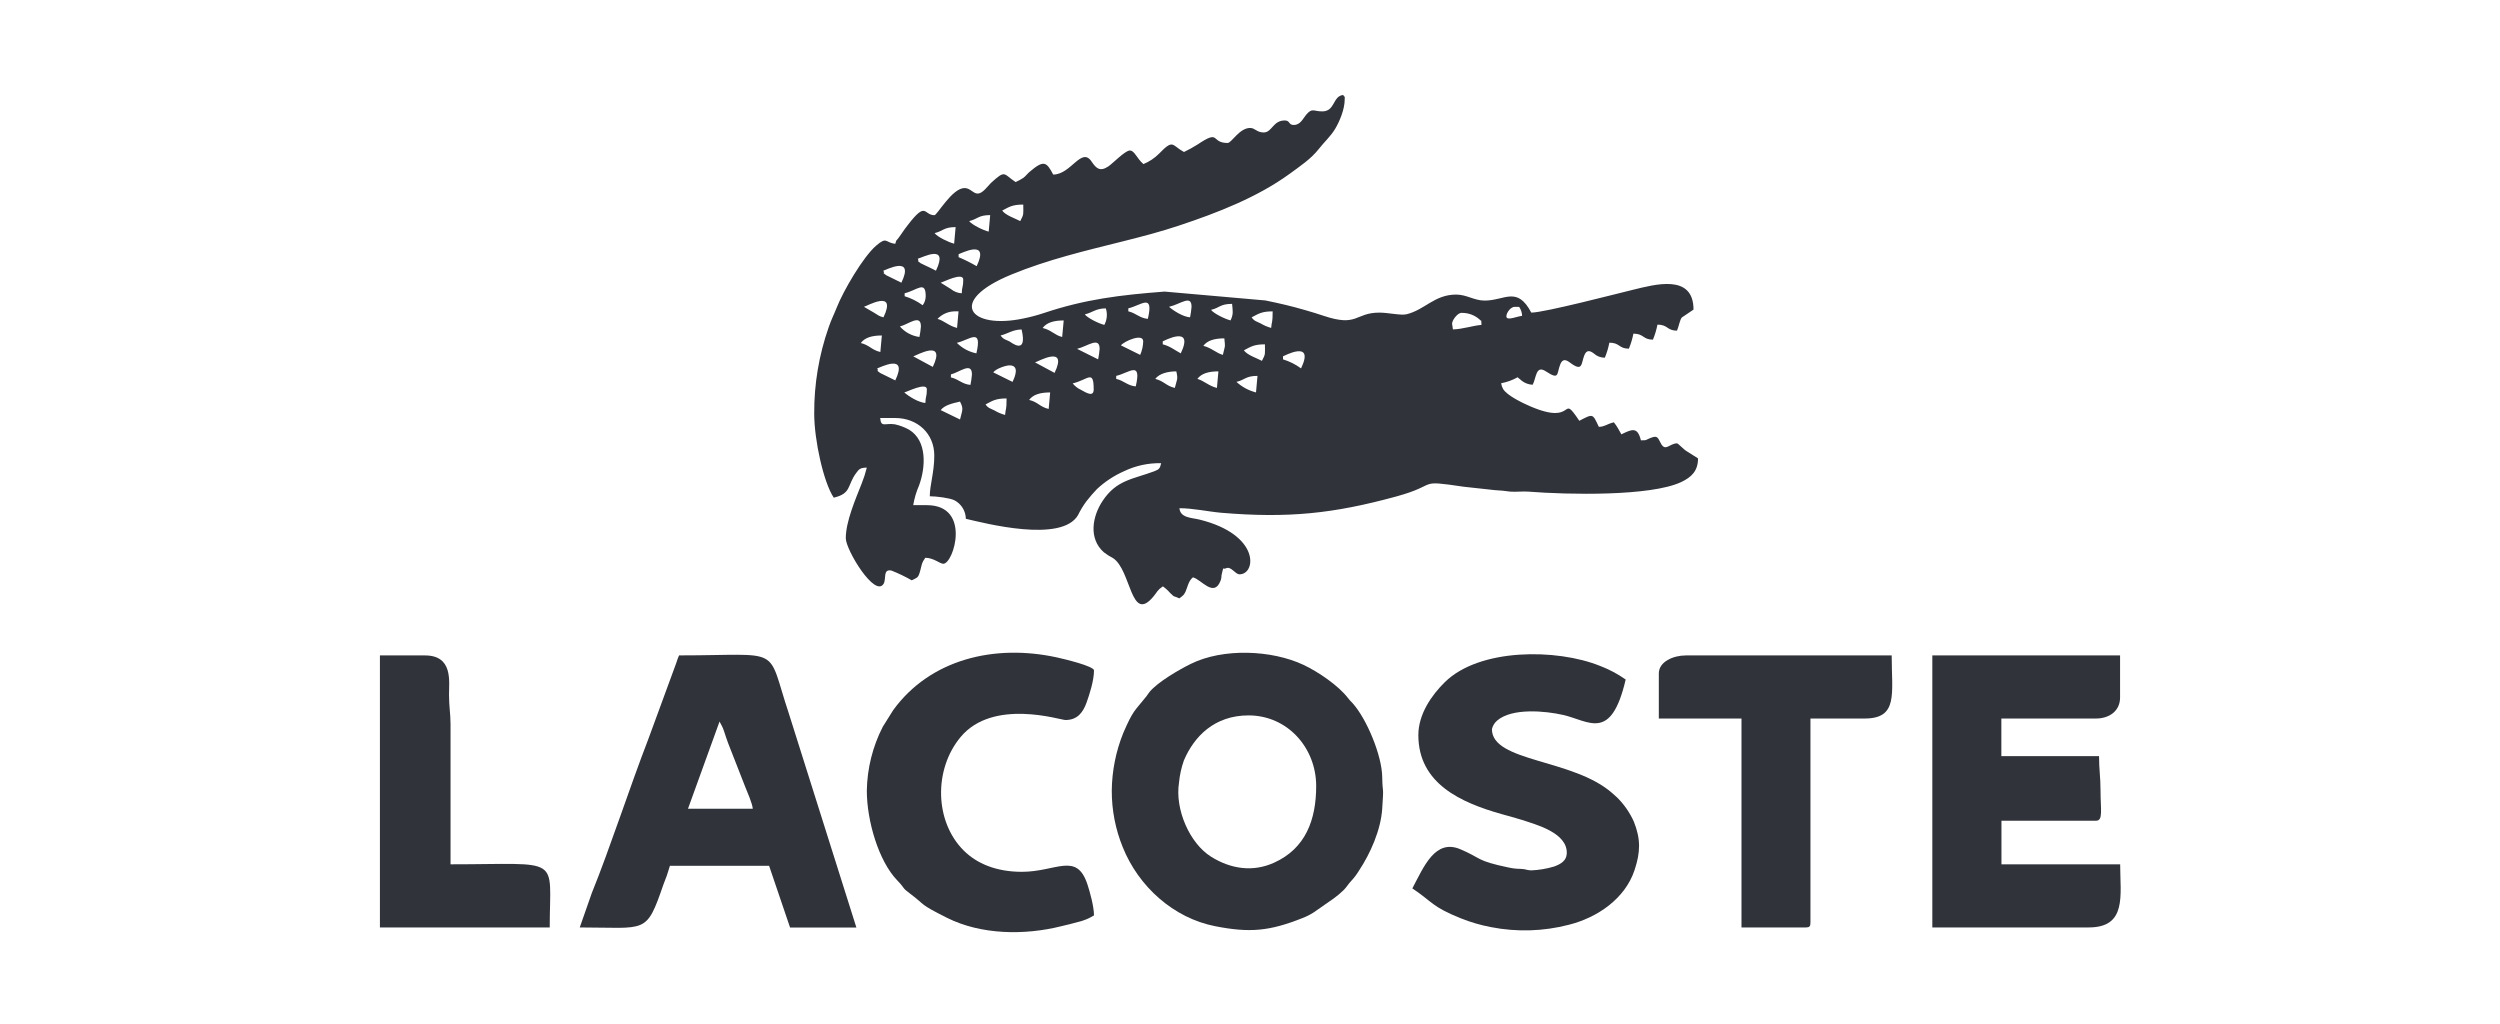 <svg width="737" height="302" viewBox="0 0 737 302" fill="none" xmlns="http://www.w3.org/2000/svg">
<path fill-rule="evenodd" clip-rule="evenodd" d="M283.008 123.66L277.318 120.9C278.418 119.45 280.758 118.9 283.008 118.39C284.168 120.6 283.658 120.91 283.008 123.71V123.66ZM290.538 119.23C292.588 118.14 293.538 117.46 296.738 117.46C296.738 121.16 296.478 120.18 296.298 122.33C295.206 122.035 294.159 121.59 293.188 121.01C291.878 120.35 291.368 120.37 290.538 119.23ZM309.588 115.69L309.148 120.56C306.528 119.95 305.998 118.51 303.388 117.9C304.578 116.27 306.758 115.69 309.588 115.69ZM266.588 115.69C267.588 115.45 273.238 112.56 273.238 114.8C273.238 117.04 272.838 116.8 272.798 118.8C270.798 118.63 268.058 116.97 266.588 115.7V115.69ZM316.218 113.03C320.778 111.96 322.418 108.81 322.418 114.8C322.418 117.19 320.148 115.74 318.718 114.95C317.744 114.517 316.888 113.859 316.218 113.03ZM364.508 112.58C367.038 111.99 367.188 110.81 370.708 110.81L370.268 115.69C368.122 115.142 366.144 114.074 364.508 112.58ZM359.188 109.48L358.748 114.36C356.398 113.81 354.868 112.2 352.988 111.7C354.178 110.07 356.348 109.48 359.188 109.48ZM346.778 109.48C347.358 111.96 346.928 111.85 346.338 114.36C343.718 113.75 343.198 112.36 340.578 111.7C341.778 110.06 344.448 109.48 346.778 109.48ZM329.058 110.81C332.898 109.92 336.628 106.17 334.818 113.91C332.388 113.71 331.398 112.24 329.058 111.7V110.81ZM280.328 110.37C282.788 109.8 286.528 106.53 286.528 110.37C286.445 111.411 286.298 112.447 286.088 113.47C283.658 113.27 282.668 111.8 280.328 111.26V110.37ZM297.608 107.71C300.608 107.71 299.248 111.02 298.488 112.58L292.808 109.77C293.678 108.64 296.548 107.71 297.608 107.71ZM258.608 108.6C259.308 108.43 267.898 103.86 263.928 112.14L259.468 109.95C257.888 108.76 259.238 109.8 258.608 108.6ZM305.128 106.83C305.978 106.63 314.948 101.47 310.888 109.93L305.128 106.83ZM378.228 105.05C378.328 105.05 387.718 99.91 383.548 108.6C381.938 107.42 380.139 106.52 378.228 105.94V105.05ZM269.228 105.05C270.088 104.85 279.048 99.69 274.988 108.16L269.228 105.05ZM366.698 103.28C368.748 102.19 369.698 101.51 372.898 101.51C372.898 104.46 373.158 104.23 372.018 106.38C370.368 105.51 367.748 104.71 366.698 103.28ZM317.518 102.84C320.518 102.14 324.168 99.07 324.168 102.84C324.085 103.881 323.938 104.917 323.728 105.94L317.518 102.84ZM337.018 100.62C336.986 101.999 336.684 103.358 336.128 104.62L330.448 101.81C331.448 100.56 337.018 98.14 337.018 100.63V100.62ZM360.498 104.62C358.618 104.12 357.078 102.51 354.738 101.96C355.928 100.34 358.108 99.75 360.938 99.75C361.188 102.75 361.278 101.27 360.498 104.62ZM342.778 100.62C342.908 100.62 352.238 95.53 348.088 104.17C346.368 103.25 344.858 102 342.778 101.51V100.62ZM282.078 101.07C285.918 100.17 289.638 96.43 287.838 104.17C285.654 103.729 283.65 102.65 282.078 101.07ZM259.968 98.9L259.528 103.77C256.908 103.16 256.378 101.77 253.768 101.12C254.958 99.49 257.128 98.9 259.968 98.9ZM294.968 98.9C297.138 98.39 298.438 97.19 301.168 97.13C302.998 104.96 297.988 100.85 297.628 100.67C296.288 99.99 295.838 100.09 294.968 98.9ZM313.578 94.47L313.128 99.34C310.898 98.82 309.958 97.29 307.368 96.69C308.568 95.06 310.738 94.47 313.578 94.47ZM265.288 96.24C267.748 95.67 271.488 92.4 271.488 96.24C271.406 97.281 271.259 98.317 271.048 99.34C268.814 99.045 266.765 97.943 265.288 96.24ZM430.978 92.24C432.88 92.219 434.722 92.903 436.148 94.16C436.998 95.09 436.568 93.71 436.738 95.78C434.198 95.99 431.138 97.05 428.318 97.11C428.188 95.56 427.778 95.54 428.488 94.21C428.928 93.4 429.968 92.21 430.978 92.21V92.24ZM368.978 93.56C371.028 92.48 371.978 91.79 375.178 91.79C375.178 95.5 374.908 94.52 374.738 96.67C373.646 96.371 372.599 95.924 371.628 95.34C370.318 94.69 369.808 94.71 368.978 93.56ZM281.258 91.79C279.405 91.869 277.655 92.665 276.378 94.01C278.258 94.51 279.798 96.12 282.138 96.67L282.578 91.79H281.258ZM446.508 90.46H447.838C448.385 91.242 448.691 92.166 448.718 93.12C447.318 93.24 444.888 94.34 444.238 93.69C443.588 93.04 445.058 90.46 446.508 90.46ZM319.798 92.68C322.128 92.13 323.058 90.91 325.998 90.91C326.256 91.71 326.35 92.553 326.274 93.39C326.199 94.227 325.955 95.04 325.558 95.78C324.038 95.43 320.628 93.78 319.798 92.68ZM357.008 91.35C359.548 90.76 359.698 89.58 363.218 89.58C363.378 91.51 363.708 92.5 362.768 94.45C361.248 94.1 357.848 92.45 357.008 91.35ZM332.628 90.9C336.458 90 340.188 86.26 338.388 94C335.948 93.79 334.968 92.33 332.628 91.78V90.9ZM344.628 90.45C348.048 89.66 351.268 86.74 351.268 90.45C351.191 91.492 351.044 92.528 350.828 93.55C348.828 93.39 346.098 91.73 344.628 90.45ZM254.688 90.45C255.548 90.25 264.508 85.09 260.448 93.55C258.958 93.21 258.758 92.78 257.498 92.08L254.688 90.45ZM266.688 86.45C270.358 85.59 272.898 82.54 272.898 87.33C272.89 88.288 272.578 89.219 272.008 89.99C270.4 88.806 268.601 87.906 266.688 87.33V86.45ZM277.328 83.34C278.068 83.17 283.968 80.09 283.968 82.46C283.968 84.68 283.568 84.46 283.528 86.46C282.36 86.398 281.242 85.963 280.338 85.22L277.338 83.35L277.328 83.34ZM260.408 79.8C261.038 81 259.688 79.96 261.278 81.15L265.728 83.34C269.728 75.06 261.108 79.64 260.408 79.8ZM270.598 76.26C271.848 75.97 279.828 71.64 275.918 79.8C274.918 79.28 274.098 78.87 272.918 78.33L271.428 77.61C269.838 76.42 271.188 77.46 270.558 76.26H270.598ZM282.598 74.93C283.298 74.76 291.888 70.19 287.918 78.47C286.204 77.47 284.427 76.582 282.598 75.81V74.9V74.93ZM275.518 68.72C276.348 69.86 279.758 71.47 281.278 71.83L281.718 66.95C278.198 66.95 278.048 68.13 275.518 68.72ZM285.708 65.18C288.238 64.59 288.388 63.41 291.908 63.41L291.468 68.28C289.948 67.93 286.538 66.28 285.708 65.18ZM295.448 62.08C297.508 60.99 298.448 60.31 301.658 60.31C301.658 63.25 301.908 63.03 300.768 65.18C299.128 64.31 296.498 63.51 295.448 62.08ZM389.818 32.84C387.168 32.84 386.868 31.69 385.048 33.84C384.118 34.94 383.378 36.84 381.398 36.84C379.768 36.84 380.398 35.51 378.738 35.51C375.238 35.51 375.008 39.05 372.538 39.05C370.468 39.05 370.008 37.72 368.538 37.72C365.368 37.72 363.068 42.15 361.898 42.15C356.798 42.15 359.898 38 353.038 42.6C351.749 43.413 350.413 44.151 349.038 44.81C345.338 42.81 346.038 40.81 341.618 45.37C340.317 46.659 338.774 47.679 337.078 48.37C335.018 46.58 334.478 44.37 333.078 44.37C331.678 44.37 328.078 48.16 326.708 49.08C324.208 50.74 323.078 49.52 321.818 47.65C318.818 43.12 315.758 51.46 310.488 51.46C308.488 47.66 307.698 47.09 303.488 50.69C302.768 51.31 302.418 51.88 301.688 52.43C300.96 52.911 300.19 53.326 299.388 53.67C295.748 51.24 296.508 49.93 292.128 53.94L290.428 55.79C287.428 58.84 286.838 55.44 284.328 55.44C280.698 55.44 276.268 63.44 275.468 63.44C272.258 63.44 273.158 59.14 267.668 66.28C266.888 67.28 266.488 67.82 265.808 68.84C265.478 69.32 265.208 69.7 264.888 70.14C264.068 71.26 264.318 70.45 263.948 71.86C260.948 71.61 261.578 69.58 258.298 72.41C254.418 75.74 248.618 85.76 246.728 90.52C245.888 92.65 245.068 94.19 244.278 96.52C241.424 104.675 239.986 113.259 240.028 121.9C240.028 129.75 242.788 142.22 245.788 146.71C251.028 145.49 249.728 143.1 252.338 139.53C253.248 138.29 253.558 137.89 255.538 137.85C255.144 139.447 254.64 141.014 254.028 142.54C252.198 147.2 249.338 153.74 249.338 158.67C249.338 162.13 257.998 176.38 260.508 172.06C261.318 170.67 260.208 167.67 262.788 168.2C264.854 169.017 266.859 169.979 268.788 171.08C270.468 170.19 270.678 170.46 271.278 168.25C271.878 166.04 271.638 166.12 272.778 164.43C275.208 164.43 277.088 166.2 278.088 166.2C281.138 166.2 286.438 148.92 273.218 148.92H269.218C269.551 146.92 270.129 144.969 270.938 143.11C272.868 137.85 273.418 129.97 267.998 126.67C266.688 125.946 265.28 125.414 263.818 125.09C260.898 124.63 259.718 126.16 259.478 123.23H263.908C270.428 123.23 275.428 127.76 275.428 134.3C275.428 139.25 274.098 143 274.098 146.3C276.038 146.3 279.988 146.8 281.338 147.47C282.346 147.989 283.193 148.773 283.79 149.736C284.387 150.699 284.711 151.807 284.728 152.94C290.148 154.2 312.908 160.16 317.788 151.88C318.491 150.426 319.331 149.043 320.298 147.75C321.263 146.508 322.291 145.316 323.378 144.18C325.73 141.986 328.434 140.205 331.378 138.91C334.785 137.274 338.53 136.465 342.308 136.55C341.958 138.08 341.748 138.36 340.308 138.92C333.868 141.33 329.208 141.45 325.078 147.62C321.998 152.23 320.848 158.76 325.408 162.81C326.256 163.467 327.163 164.042 328.118 164.53C333.528 168.07 333.288 183.98 340.028 175.86C341.248 174.39 341.128 174 342.808 172.86C343.582 173.4 344.284 174.035 344.898 174.75C346.448 176.31 345.898 175.54 347.678 176.4L348.178 176.01C348.434 175.83 348.672 175.625 348.888 175.4C349.988 174.11 349.988 172.03 351.218 170.64L351.668 170.2C354.098 170.77 357.838 176.26 359.798 171.25C360.248 170.1 359.918 170.14 360.228 169.02C360.898 166.62 360.158 168.02 361.418 167.54C362.918 166.8 364.098 169.31 365.418 169.31C370.318 169.31 371.628 157.64 353.638 153.18C351.288 152.6 347.938 152.71 347.698 149.82C351.698 149.82 356.118 150.82 360.088 151.17C379.818 152.82 393.088 151.42 411.588 146.37C424.638 142.8 417.178 141.37 431.588 143.5L440.768 144.5C442.254 144.569 443.736 144.713 445.208 144.93C446.888 145.06 448.838 144.81 450.518 144.93C462.318 145.86 486.518 146.35 495.578 142.13C498.748 140.64 500.578 138.76 500.578 135.13L497.318 133.07C496.318 132.51 494.738 130.7 494.378 130.7C492.188 130.7 490.938 133.33 489.578 130.62C488.578 128.62 488.438 128.37 486.298 129.22C484.778 129.83 485.818 129.77 483.738 129.81C482.738 125.67 481.028 126.58 477.978 128.04L477.028 126.34C476.656 125.695 476.235 125.08 475.768 124.5C473.768 124.96 473.008 125.83 471.338 125.83C469.498 122 469.788 121.83 465.578 124.05C459.818 115.45 464.998 125.71 451.208 119.82C449.118 118.93 444.208 116.62 443.098 114.64C442.813 114.125 442.623 113.563 442.538 112.98C444.249 112.664 445.894 112.066 447.408 111.21C447.622 111.442 447.864 111.647 448.128 111.82C449.125 112.792 450.447 113.362 451.838 113.42C452.928 111.37 452.718 107.5 455.728 109.48C459.808 112.16 458.848 110.2 459.978 107.38C460.638 105.73 461.628 105.99 462.788 106.86C466.668 109.79 466.068 107.21 467.068 104.72C467.728 103.08 468.718 103.33 469.868 104.21C470.753 105.018 471.91 105.461 473.108 105.45C473.699 104.022 474.145 102.538 474.438 101.02C477.578 101.02 477.178 102.79 480.198 102.79C480.789 101.362 481.235 99.878 481.528 98.36C484.668 98.36 484.268 100.13 487.288 100.13C487.879 98.702 488.325 97.218 488.618 95.7C491.758 95.7 491.358 97.47 494.378 97.47C494.878 96.42 495.198 94.28 495.808 93.59L499.248 91.27C499.248 80.6 487.798 83.88 481.428 85.42C476.908 86.51 455.238 92.16 451.428 92.16C447.228 84.21 443.598 88.61 437.698 88.61C434.548 88.61 432.418 86.84 429.278 86.84C422.878 86.84 420.068 91.32 414.658 92.64C412.928 93.05 409.308 92.16 406.658 92.16C399.398 92.16 400.308 96.5 390.208 93.1C388.268 92.45 386.928 92.05 384.798 91.43C380.798 90.26 377.218 89.43 373.028 88.57L343.318 85.96C330.318 86.96 319.938 88.18 307.588 92.33C305.638 92.971 303.651 93.495 301.638 93.9C285.908 97.2 278.908 88.81 298.248 80.9C308.908 76.53 319.758 73.97 331.028 71.15C337.028 69.64 342.108 68.32 347.628 66.48C358.898 62.73 370.628 58.19 380.218 51.22C383.298 48.96 386.498 46.85 388.818 43.87C390.338 41.92 392.268 40.2 393.588 38.01C394.908 35.82 396.418 32.21 396.418 29.32C396.418 27.63 396.558 29.16 395.978 28C392.818 28.31 393.668 32.84 389.778 32.84H389.818Z" fill="#30333A"/>
<path fill-rule="evenodd" clip-rule="evenodd" d="M368.07 210.901C379.54 210.901 388.01 220.441 388.01 231.721C388.01 241.721 384.86 250.141 375.6 254.321C369.37 257.141 362.88 256.221 357 252.541C350.74 248.611 346.33 238.661 347.57 230.721C347.78 228.49 348.264 226.294 349.01 224.181C352.01 217.121 358.01 210.901 368.07 210.901ZM327.75 233.051C327.728 238.779 328.828 244.457 330.99 249.761C335.66 261.371 345.94 270.631 358.21 273.041C368.39 275.041 374.21 274.531 383.96 270.651C385.094 270.215 386.183 269.669 387.21 269.021L393.21 264.841C394.226 264.1 395.188 263.288 396.09 262.411C397.15 261.331 397.29 260.831 398.3 259.741C399.164 258.824 399.928 257.819 400.58 256.741C403.99 251.611 407.05 244.741 407.48 238.391C408 230.841 407.58 234.671 407.48 229.081C407.39 222.671 402.88 211.871 398.72 207.271C398.266 206.837 397.845 206.369 397.46 205.871C394.59 202.091 388.54 198.011 384.29 196.011C374.89 191.581 360.54 191.011 351.05 195.711C347.57 197.421 341.35 201.041 338.91 203.951C338.31 204.681 338.51 204.591 337.99 205.241C334.42 209.741 334.14 209.151 331.13 216.111C328.953 221.511 327.807 227.27 327.75 233.091V233.051Z" fill="#30333A"/>
<path fill-rule="evenodd" clip-rule="evenodd" d="M569.648 273.411H615.728C627.098 273.411 625.028 263.971 625.028 254.801H590.028V241.951H617.908C620.058 241.951 619.238 238.731 619.238 233.091C619.238 229.091 618.798 226.861 618.798 222.901H589.998V211.821H617.908C621.748 211.821 624.998 209.661 624.998 205.621V193.221H569.648V273.411Z" fill="#30333A"/>
<path fill-rule="evenodd" clip-rule="evenodd" d="M212.12 212.711L212.89 214.161C213.133 214.676 213.34 215.207 213.51 215.751C213.87 216.751 214.17 217.881 214.64 219.051L219.64 231.831C220.25 233.361 221.79 236.831 221.92 238.411H202.82L212.12 212.711ZM170.91 273.411C190.65 273.411 190.45 275.631 195.55 260.831C196.305 259.007 196.953 257.141 197.49 255.241H226.73L232.91 273.431H252.46L232.58 210.431C225.76 189.971 231.33 193.211 200.18 193.211C199.861 193.951 199.584 194.709 199.35 195.481L191.12 217.901C185.7 231.901 179.75 250.271 174.46 263.271L170.91 273.411Z" fill="#30333A"/>
<path fill-rule="evenodd" clip-rule="evenodd" d="M418.129 216.7C418.129 231.07 430.769 236.62 442.679 240C444.869 240.62 446.439 241 448.539 241.67C452.669 243.05 462.209 245.46 461.879 251.67C461.769 253.75 460.119 254.73 458.189 255.44C455.976 256.107 453.689 256.493 451.379 256.59C449.729 256.5 450.219 256.24 448.259 256.14C447.054 256.138 445.854 256 444.679 255.73C435.109 253.73 436.909 253.09 430.549 250.37C423.109 247.19 419.809 255.37 416.359 261.9C422.359 265.9 422.019 267.25 430.599 270.7C433.479 271.854 436.462 272.729 439.509 273.31C447.131 274.81 454.992 274.575 462.509 272.62C470.949 270.49 479.069 264.92 481.859 256.53C483.619 251.21 483.729 247.43 481.659 242.21C480.471 239.577 478.814 237.181 476.769 235.14C476.159 234.6 475.939 234.38 475.369 233.88C463.819 223.61 439.819 224.72 439.819 214.94C440.046 213.971 440.575 213.099 441.329 212.45C445.709 208.62 455.619 209.57 460.829 210.77C468.459 212.51 474.939 218.83 479.249 200.32C476.914 198.681 474.385 197.337 471.719 196.32C458.929 191.15 436.189 191.05 425.969 201.07C422.049 204.9 418.129 210.53 418.129 216.7Z" fill="#30333A"/>
<path fill-rule="evenodd" clip-rule="evenodd" d="M255.539 233.091C255.539 241.941 258.999 253.851 264.539 259.571C267.009 262.131 265.769 261.571 268.239 263.401C273.239 267.141 270.599 266.261 279.239 270.601C289.239 275.601 302.079 275.761 312.849 273.051C314.629 272.611 316.019 272.331 317.799 271.801C319.466 271.421 321.058 270.765 322.509 269.861C322.509 267.271 321.309 262.951 320.579 260.721C317.379 251.041 311.419 257.011 301.239 257.011C293.709 257.011 287.949 254.591 284.069 250.701C275.499 242.141 275.239 226.791 283.199 217.261C292.779 205.781 312.619 212.261 314.089 212.261C317.659 212.261 319.299 209.991 320.359 207.011C321.149 204.751 322.509 200.691 322.509 197.641C322.509 196.371 313.599 194.251 311.689 193.831C293.109 189.741 274.169 194.401 263.319 209.341L260.249 214.241C257.256 220.081 255.645 226.53 255.539 233.091Z" fill="#30333A"/>
<path fill-rule="evenodd" clip-rule="evenodd" d="M489.02 198.531V211.821H513.39V273.411H532.39C533.39 273.411 533.72 273.101 533.72 272.081V211.821H549.67C559.67 211.821 557.67 204.551 557.67 193.221H496.97C493.32 193.221 489.02 195.041 489.02 198.531Z" fill="#30333A"/>
<path fill-rule="evenodd" clip-rule="evenodd" d="M112 273.411H162.06C162.06 251.951 166.06 254.801 132.82 254.801V213.591C132.82 210.341 132.37 208.361 132.37 204.741C132.37 200.841 133.57 193.221 125.29 193.221H112V273.411Z" fill="#30333A"/>
</svg>
